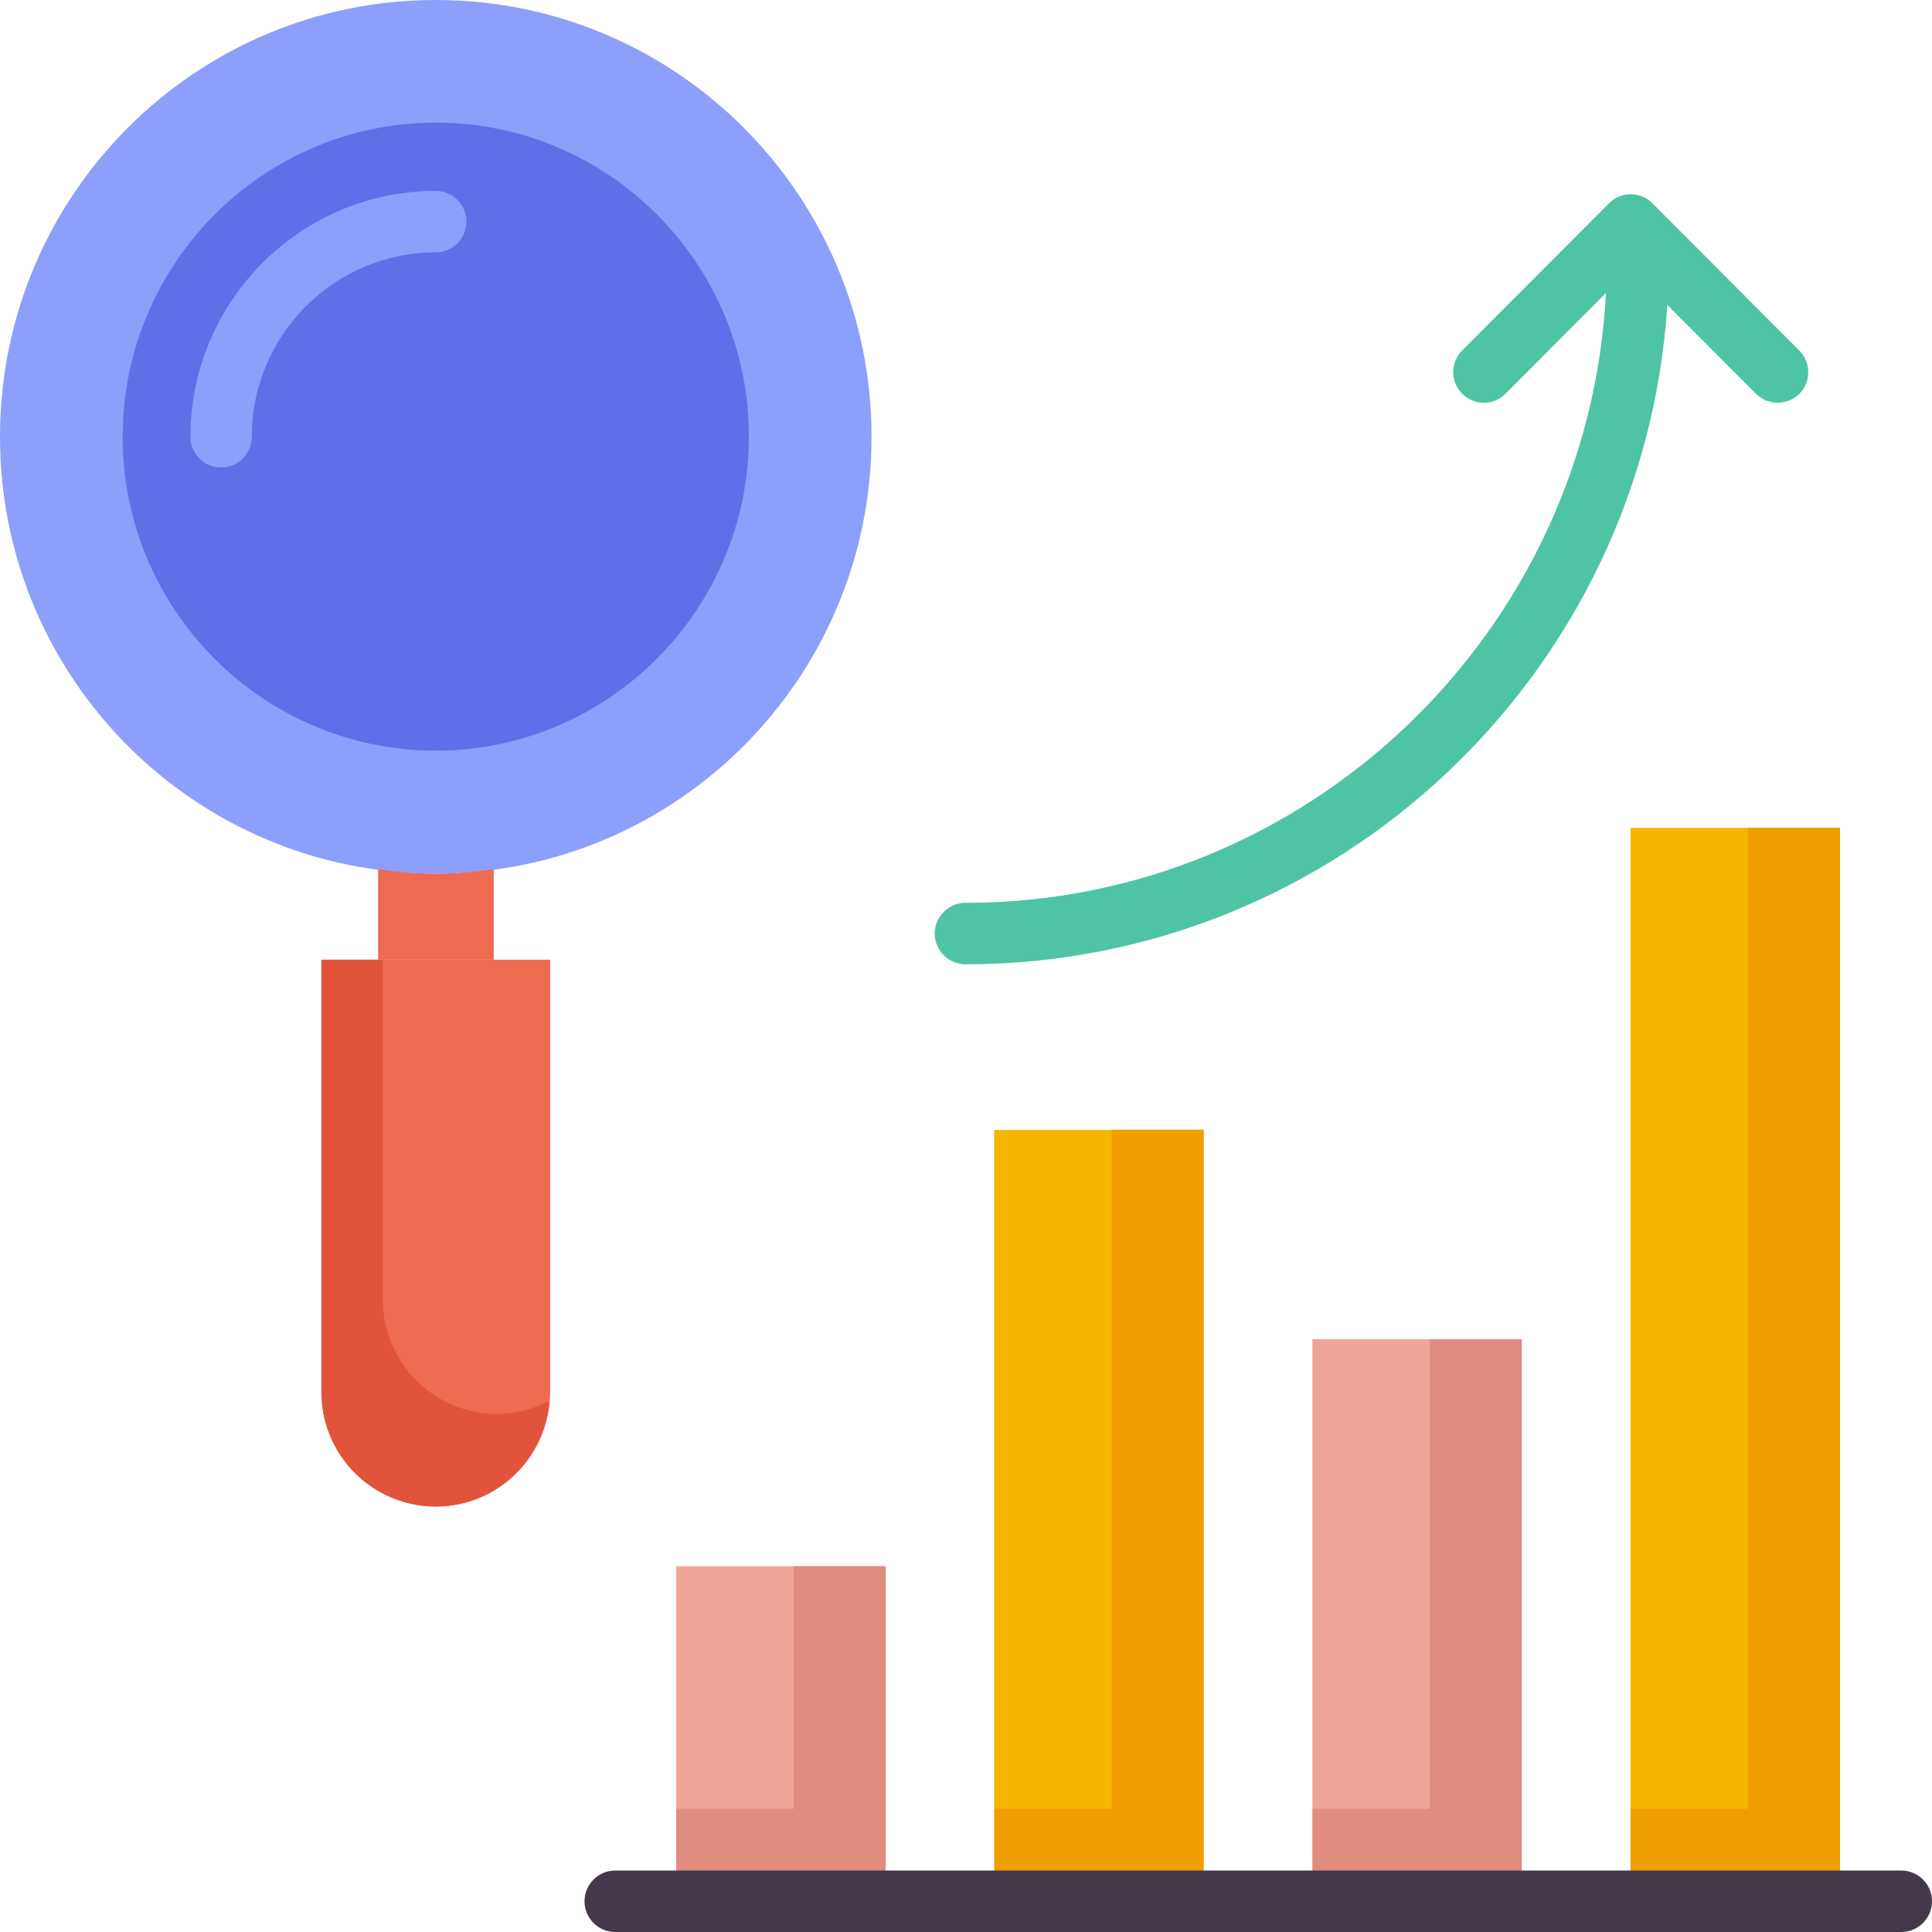 <svg width="65" height="65" viewBox="0 0 65 65" fill="none" xmlns="http://www.w3.org/2000/svg">
<path d="M14.661 29.392C22.758 29.392 29.322 22.812 29.322 14.696C29.322 6.58 22.758 0 14.661 0C6.564 0 0 6.58 0 14.696C0 22.812 6.564 29.392 14.661 29.392Z" fill="#8C9FFA"/>
<path d="M14.661 25.255C8.852 25.255 4.127 20.519 4.127 14.696C4.127 8.873 8.852 4.126 14.661 4.126C20.47 4.126 25.195 8.863 25.195 14.686C25.195 20.508 20.47 25.255 14.661 25.255Z" fill="#5F6FE7"/>
<path d="M7.439 15.73C6.872 15.73 6.407 15.265 6.407 14.696C6.407 10.135 10.111 6.422 14.661 6.422C15.229 6.422 15.693 6.888 15.693 7.457C15.693 8.025 15.229 8.491 14.661 8.491C11.246 8.491 8.471 11.273 8.471 14.696C8.471 15.265 8.017 15.73 7.439 15.73Z" fill="#8C9FFA"/>
<path d="M18.51 32.288V46.829C18.51 47.852 18.104 48.833 17.382 49.556C16.661 50.28 15.682 50.686 14.661 50.686C13.64 50.686 12.662 50.28 11.94 49.556C11.218 48.833 10.813 47.852 10.813 46.829V32.288H18.51Z" fill="#EE6A51"/>
<path d="M16.725 47.573C15.704 47.573 14.725 47.167 14.003 46.443C13.282 45.72 12.876 44.739 12.876 43.716V32.288H10.813V46.829C10.813 47.852 11.218 48.833 11.94 49.556C12.662 50.28 13.64 50.686 14.661 50.686C16.683 50.686 18.314 49.124 18.479 47.139C17.952 47.397 17.364 47.573 16.725 47.573Z" fill="#E1533B"/>
<path d="M14.661 29.392C15.321 29.392 15.971 29.33 16.611 29.248V32.288H12.721V29.248C13.351 29.33 14.001 29.392 14.661 29.392Z" fill="#EE6A51"/>
<path d="M51.199 63.959H44.153V45.054H51.199V63.959Z" fill="#F0A696"/>
<path d="M48.1 45.06V60.853H44.159V63.966H51.195V45.06H48.1Z" fill="#E08C7E"/>
<path d="M54.858 27.852H61.905V63.966H54.858V27.852Z" fill="#F4B601"/>
<path d="M58.809 27.852V60.853H54.858V63.966H61.905V27.852H58.809Z" fill="#F09D00"/>
<path d="M22.75 52.693H29.797V63.955H22.75V52.693Z" fill="#F0A696"/>
<path d="M40.494 63.963H33.447V38.015H40.494V63.963Z" fill="#F4B601"/>
<path d="M60.532 11.79L55.59 6.836C55.495 6.74 55.382 6.664 55.257 6.612C55.132 6.56 54.998 6.534 54.863 6.534C54.728 6.534 54.594 6.56 54.469 6.612C54.344 6.664 54.231 6.74 54.136 6.836L49.194 11.79C49.098 11.886 49.022 11.999 48.971 12.124C48.919 12.25 48.892 12.384 48.892 12.519C48.892 12.655 48.919 12.789 48.971 12.914C49.022 13.039 49.098 13.152 49.194 13.248C49.289 13.344 49.403 13.42 49.527 13.472C49.652 13.524 49.786 13.55 49.921 13.55C50.056 13.55 50.19 13.524 50.315 13.472C50.439 13.42 50.553 13.344 50.648 13.248L54.032 9.856C53.434 21.263 44.014 30.375 32.479 30.375C31.912 30.375 31.448 30.84 31.448 31.409C31.448 31.978 31.912 32.443 32.479 32.443C45.015 32.443 55.301 22.628 56.096 10.259L59.078 13.248C59.284 13.455 59.542 13.548 59.81 13.548C60.078 13.548 60.336 13.445 60.543 13.248C60.935 12.845 60.935 12.193 60.532 11.79Z" fill="#4EC4A5"/>
<path d="M37.401 38.007V60.852H33.459V63.965H40.496V38.007H37.401Z" fill="#F09D00"/>
<path d="M26.702 60.853H22.75V63.966H29.797V52.693H26.702V60.853Z" fill="#E08C7E"/>
<path d="M63.968 65H20.697C20.129 65 19.665 64.535 19.665 63.966C19.665 63.397 20.129 62.932 20.697 62.932H63.968C64.536 62.932 65 63.397 65 63.966C65 64.535 64.536 65 63.968 65Z" fill="#44394A"/>
</svg>

